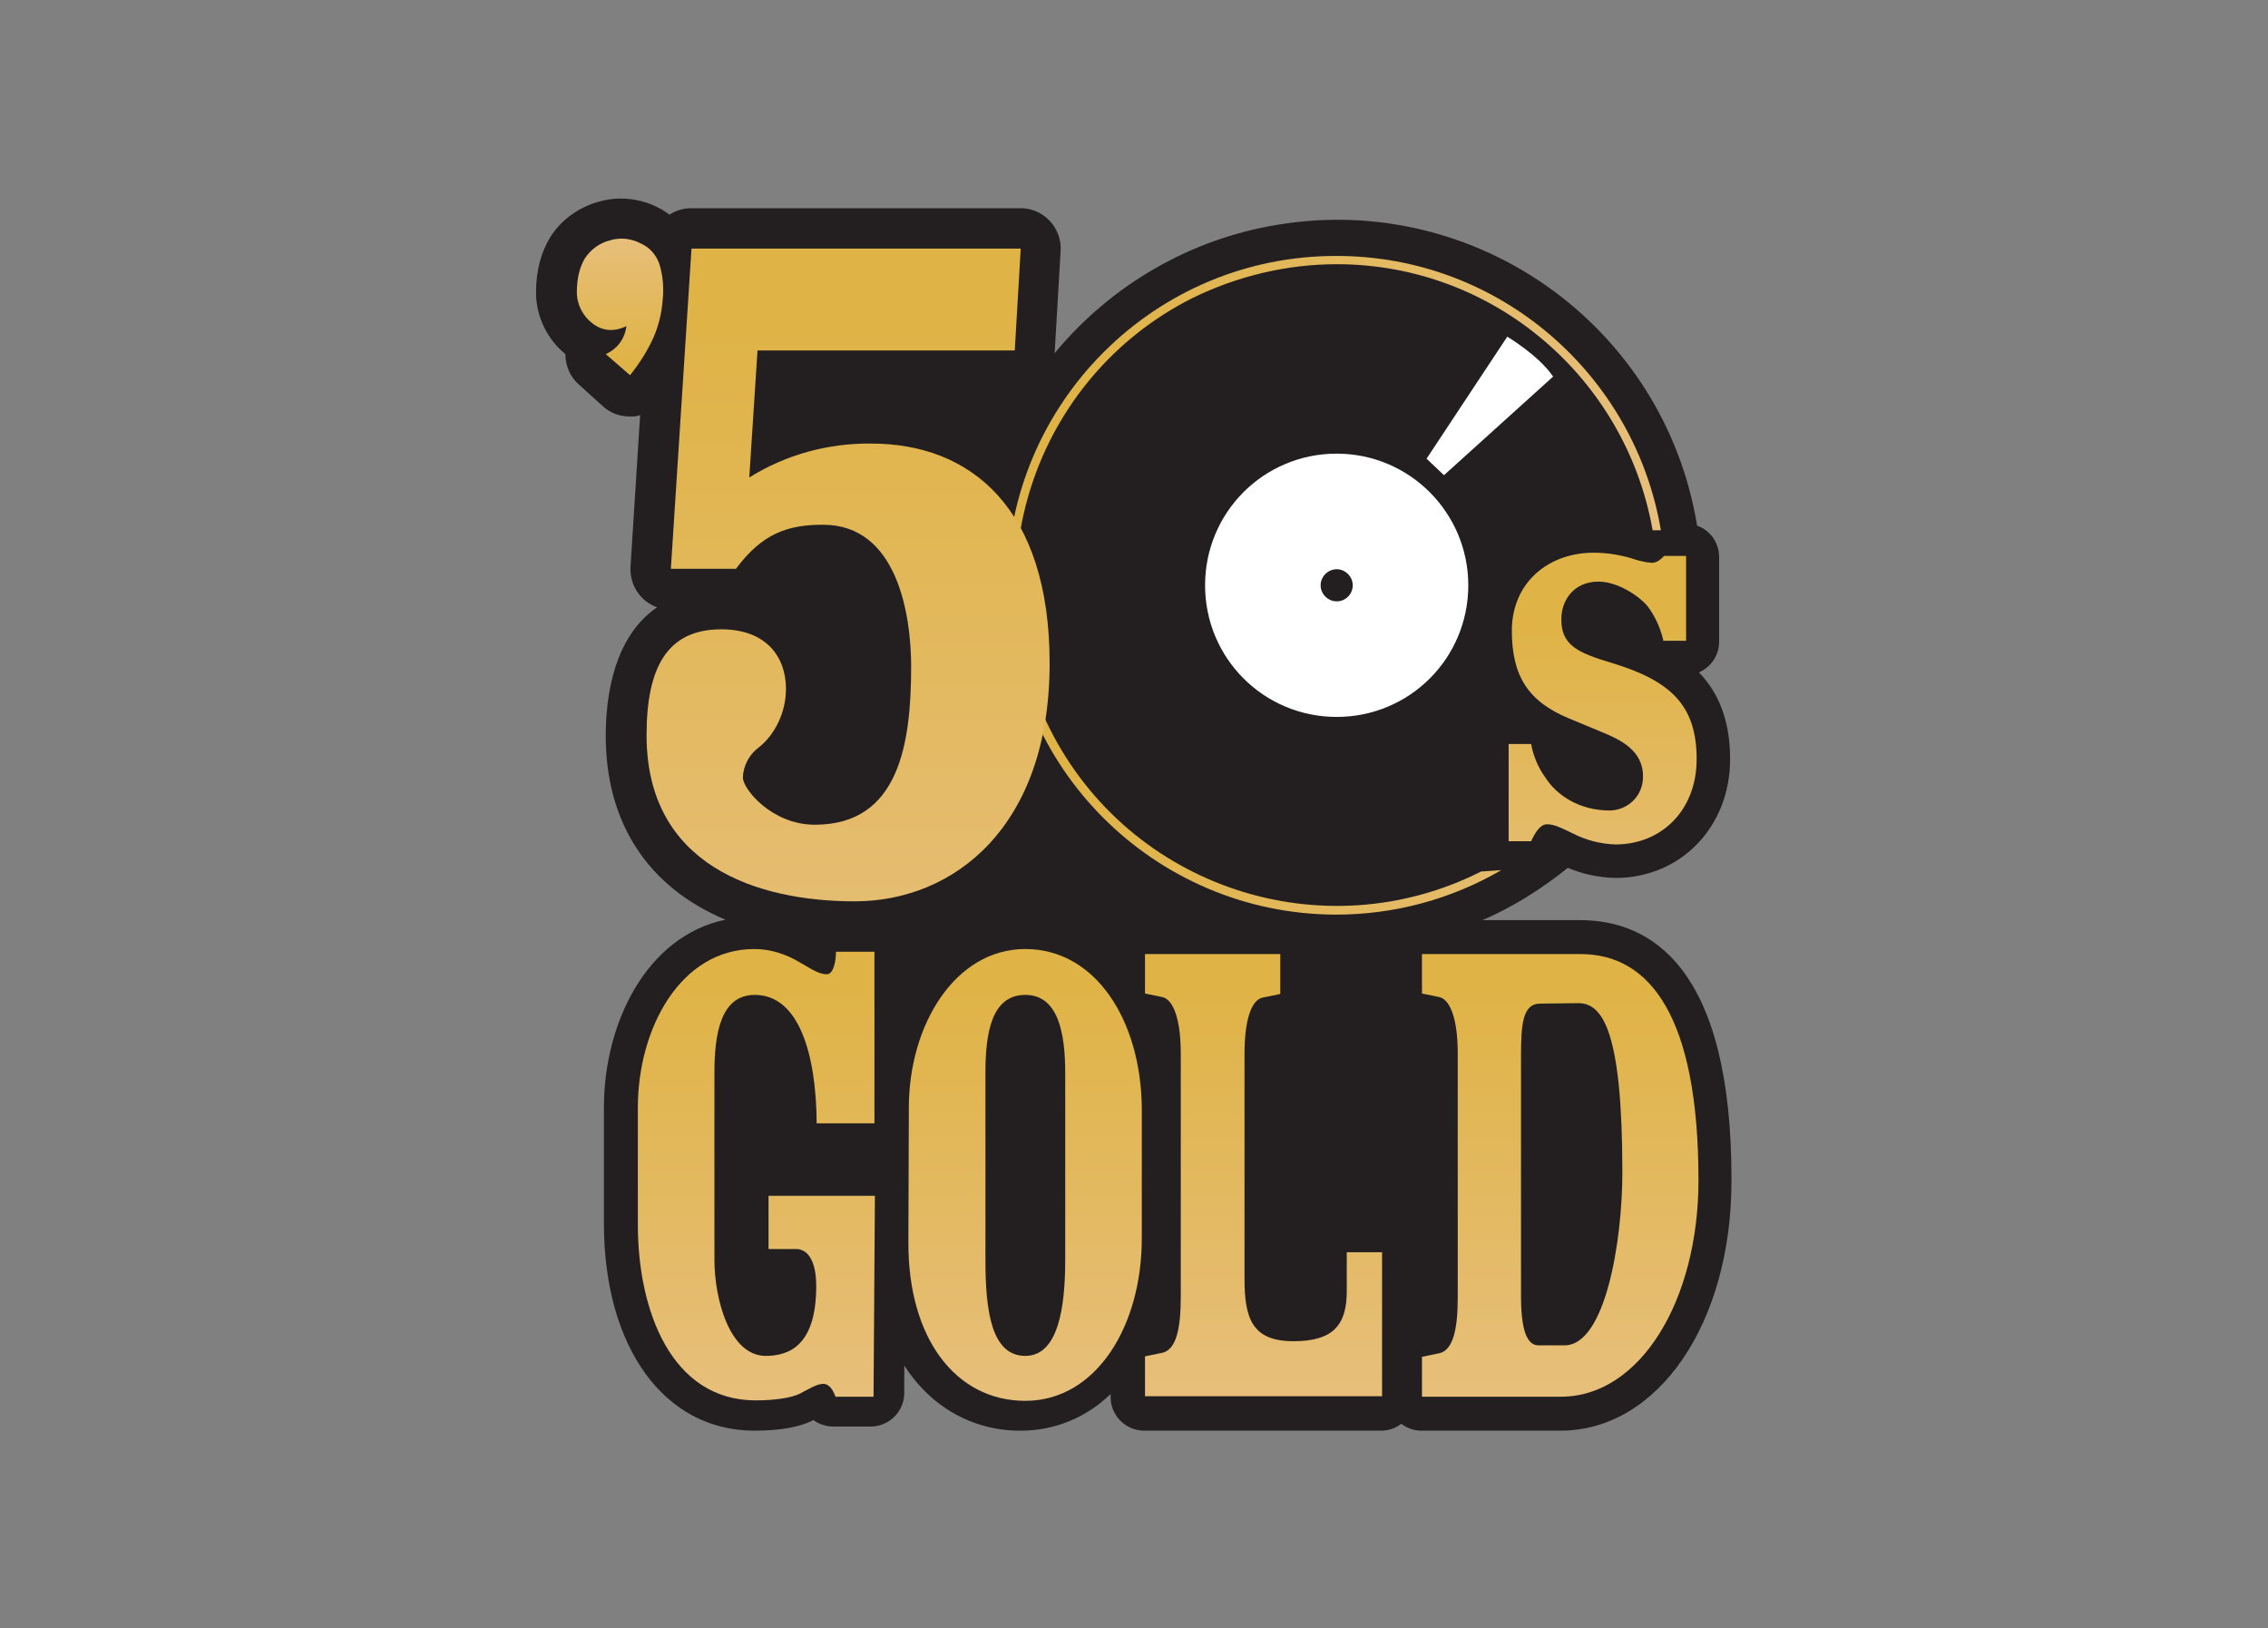 <?xml version="1.0" encoding="UTF-8"?> <svg xmlns="http://www.w3.org/2000/svg" xmlns:xlink="http://www.w3.org/1999/xlink" version="1.0" id="katman_1" x="0px" y="0px" viewBox="0 0 494.6 355" style="enable-background:new 0 0 494.6 355;" xml:space="preserve"><rect x="0" y="0" width="494.6" height="355" fill="#808080" stroke="none"/> <style type="text/css"> .st0{fill:#231F20;} .st1{fill:#FFFFFF;} .st2{fill:url(#SVGID_1_);} .st3{fill:url(#SVGID_00000104694018928426952520000004867292978901867172_);} .st4{fill:url(#SVGID_00000072257029290901712340000017314181533325386653_);} .st5{fill:url(#SVGID_00000172411996892914913950000002878789072400480395_);} .st6{fill:url(#SVGID_00000178184521613665420720000007621476127338564532_);} .st7{fill:url(#SVGID_00000066489306292774821590000013212075205983884211_);} .st8{fill:url(#SVGID_00000065070527219860864550000000444187545407379130_);} .st9{fill:url(#SVGID_00000078745626740695292730000015301067145638643338_);} </style> <path class="st0" d="M344.6,200.6h-21.3c6.7-2.9,12.9-6.8,18.6-11.4c3.3,1.4,6.8,2.1,10.4,2.2c14.3,0,25-11.2,25-25.9 c0-8.7-2.7-14.7-6.8-18.9c2.7-1.2,4.4-3.8,4.4-6.7v-18.5c0-3-1.9-5.8-4.8-6.8C363,71.2,322,41.8,278.6,49c-19,3.1-36.3,13.1-48.6,28 v-0.1l1.3-22.2c0.3-4.8-3.4-9-8.2-9.3c-0.2,0-0.4,0-0.6,0h-71.8c-1.7,0-3.3,0.5-4.7,1.4c-0.7-0.5-1.4-1-2.2-1.4 c-4.1-2.2-8.9-2.7-13.3-1.4c-4.3,1.2-8.1,3.9-10.5,7.7c-2,3.3-3.1,7.3-3.1,12v0.4c0.1,5.1,2.5,9.9,6.4,13.1c0,2.5,1,4.9,2.9,6.6 l5.2,4.7c1.6,1.5,3.7,2.3,5.9,2.3h0.7c0.5,0,1.1-0.1,1.6-0.3l-2.1,33.1c-0.2,3.9,2.1,7.5,5.8,8.8c-9.4,6.4-11.2,19.3-11.2,28 c0,19.2,9.4,33.1,26.1,40.1c-17.3,3.6-26.5,22.7-26.5,40.9v25.3c0,27.1,13.2,45.2,32.8,45.2c5.7,0,10-0.8,12.9-2.3 c1.2,0.9,2.8,1.4,4.3,1.4h8.2c4,0,7.3-3.3,7.3-7.3v-6c1.3,2,2.7,3.8,4.4,5.5c5.6,5.7,13.2,8.8,21.1,8.7c7.3,0,14.3-2.9,19.5-8v0.7 c0,4,3.3,7.3,7.3,7.3c0,0,0,0,0,0h51.7c1.6,0,3.1-0.5,4.4-1.5c1.3,1,2.8,1.5,4.4,1.5h30.3c21.3,0,37.3-23.4,37.3-54.5 C377.7,210.5,359.7,200.6,344.6,200.6L344.6,200.6z"></path> <path class="st1" d="M338.7,82.1c-3.1-4.6-10-8.7-10-8.7L311.1,100l3.8,3.6L338.7,82.1z"></path> <path class="st1" d="M291.5,98.9c-15.9,0-28.7,12.8-28.7,28.7s12.8,28.7,28.7,28.7c15.9,0,28.7-12.8,28.7-28.7c0,0,0,0,0,0 C320.2,111.8,307.4,98.9,291.5,98.9z M291.5,131.1c-1.9,0-3.5-1.6-3.5-3.5c0-1.9,1.6-3.5,3.5-3.5c1.9,0,3.5,1.6,3.5,3.5c0,0,0,0,0,0 C295,129.5,293.5,131.1,291.5,131.1C291.6,131.1,291.6,131.1,291.5,131.1L291.5,131.1z"></path> <linearGradient id="SVGID_1_" gradientUnits="userSpaceOnUse" x1="254.432" y1="43.942" x2="254.432" y2="-95.378" gradientTransform="matrix(0.707 0 0 -0.707 -15.067 237.996)"> <stop offset="7.000000e-02" style="stop-color:#DFB345"></stop> <stop offset="1" style="stop-color:#E7BF7B"></stop> </linearGradient> <path class="st2" d="M190.5,304.5h-8.3c-0.5-1.4-1.3-2.8-2.7-2.8c-1.3,0-3.1,1.1-5,2.1s-5.8,1.5-9.7,1.5 c-18.4,0-25.7-19.6-25.7-38.3v-25.5c0-17.3,9.3-34.6,25.4-34.6c3.5,0,6.9,1.1,9.9,2.9c2,1.1,4,2.6,5.9,2.6c1.5,0,2-2.9,2-4.9h8.4 v37.4h-12.6c-0.1-15.2-3.9-28-13.5-28c-7.4,0-8.8,8.4-8.8,17v40.7c0,8.6,3.3,21,11.2,21c5.3,0,11-2.5,11-15.2c0-5.8-2-8.1-4.4-8.1 h-6v-11.6h23.2L190.5,304.5z"></path> <linearGradient id="SVGID_00000127747833230404523780000005467398755889025696_" gradientUnits="userSpaceOnUse" x1="337.637" y1="43.972" x2="337.637" y2="-95.418" gradientTransform="matrix(0.707 0 0 -0.707 -15.067 237.996)"> <stop offset="7.000000e-02" style="stop-color:#DFB345"></stop> <stop offset="1" style="stop-color:#E7BF7B"></stop> </linearGradient> <path style="fill:url(#SVGID_00000127747833230404523780000005467398755889025696_);" d="M249,269.7c0.1,19.3-9.9,35.7-25.4,35.7 c-15.3,0-25.6-13.8-25.5-34.6l0.1-29.3c0-18.1,10.1-34.6,25.4-34.6s25.2,15.5,25.4,34.6V269.7z M214.9,274.6c0,11.2,1.3,21,8.7,21 c7.2,0,8.7-10.6,8.7-21v-40.7c0-8.6-1.5-17-8.7-17c-7.4,0-8.7,8.4-8.7,17V274.6z"></path> <linearGradient id="SVGID_00000060018968332905152750000016162780830979543177_" gradientUnits="userSpaceOnUse" x1="411.062" y1="42.502" x2="411.062" y2="-94.008" gradientTransform="matrix(0.707 0 0 -0.707 -15.067 237.996)"> <stop offset="7.000000e-02" style="stop-color:#DFB345"></stop> <stop offset="1" style="stop-color:#E7BF7B"></stop> </linearGradient> <path style="fill:url(#SVGID_00000060018968332905152750000016162780830979543177_);" d="M257.5,229.7c0-7.2-1.5-11.6-3.9-12.3 l-3.9-0.8V208h29.5v8.7l-3.9,0.8c-2.5,0.6-3.9,5.1-3.9,12.3v49c0,8.7,1.7,13.6,10.7,13.6c8.6,0,11.6-3.5,11.6-10.9V273h7.7v31.4 h-51.7v-8.7l3.9-0.8c2.9-0.8,3.9-5.2,3.9-12.2V229.7z"></path> <linearGradient id="SVGID_00000127733263290819165320000015149788108294349188_" gradientUnits="userSpaceOnUse" x1="502.712" y1="42.502" x2="502.712" y2="-94.008" gradientTransform="matrix(0.707 0 0 -0.707 -15.067 237.996)"> <stop offset="7.000000e-02" style="stop-color:#DFB345"></stop> <stop offset="1" style="stop-color:#E7BF7B"></stop> </linearGradient> <path style="fill:url(#SVGID_00000127733263290819165320000015149788108294349188_);" d="M317.9,229.7c0-7.2-1.5-11.6-3.9-12.3 l-3.9-0.8V208h34.6c15.1,0,25.7,13.6,25.7,49.3c0,26.2-12.7,47.2-30,47.2h-30.3v-8.7l3.9-0.8c2.9-0.8,3.9-5.2,3.9-12.2V229.7z M335.9,218.8c-3.9,0-4.2,4.6-4.2,11.6v52.2c0,7.1,1.2,10.7,3.8,10.7h5.7c8.9,0,12.6-22.7,12.6-37.7c0-30.8-4.3-36.9-9.6-36.9 L335.9,218.8z"></path> <linearGradient id="SVGID_00000143584952841611102180000000698174425063084713_" gradientUnits="userSpaceOnUse" x1="212.531" y1="222.412" x2="212.531" y2="263.372" gradientTransform="matrix(0.707 0 0 -0.707 -15.067 237.996)"> <stop offset="7.000000e-02" style="stop-color:#DFB345"></stop> <stop offset="1" style="stop-color:#E7BF7B"></stop> </linearGradient> <path style="fill:url(#SVGID_00000143584952841611102180000000698174425063084713_);" d="M132.1,77.2c2.5-1.1,4.2-3.4,4.5-6.1 c-2.7,1.3-5.2,1.1-7.4-0.6c-2.1-1.6-3.4-4.1-3.4-6.8c0-3,0.6-5.4,1.7-7.3c1.3-2,3.2-3.4,5.5-4c2.3-0.7,4.7-0.4,6.8,0.7 c2,0.9,3.5,2.7,4.1,4.8c0.7,2.5,0.9,5.1,0.6,7.6c-0.2,2.8-0.9,5.6-2,8.1c-1.3,2.9-3.1,5.7-5.1,8.2L132.1,77.2z"></path> <linearGradient id="SVGID_00000073723328838529688410000010211203777551754656_" gradientUnits="userSpaceOnUse" x1="515.822" y1="152.372" x2="515.822" y2="47.392" gradientTransform="matrix(0.707 0 0 -0.707 -15.067 237.996)"> <stop offset="7.000000e-02" style="stop-color:#DFB345"></stop> <stop offset="1" style="stop-color:#E7BF7B"></stop> </linearGradient> <path style="fill:url(#SVGID_00000073723328838529688410000010211203777551754656_);" d="M362.8,139.9c-0.6-2.7-1.7-5.3-3.4-7.6 c-1.8-2.3-6.6-5.5-10.8-5.5c-5.5,0-8.1,4.2-8.1,8.1c-0.1,5.7,3.5,7.4,10.9,9.6c12.9,3.9,18.6,9.2,18.6,21c0,11.2-7.7,18.6-17.7,18.6 c-3.2-0.1-6.4-0.9-9.3-2.4c-2.3-1.1-4-2-5.6-2c-1.6,0-2.7,2-3.5,3.7h-4.9v-21.2h4.9c0.5,2.6,1.5,5.1,3.1,7.3 c2.5,3.9,7.4,7.2,14.1,7.2c4.1-0.1,7.3-3.4,7.2-7.5c0-5.7-5.2-8-8.5-9.4l-7.7-3.2c-8.9-3.7-12.4-9.3-12.4-19.1c0-10.5,8-17,17.8-17 c2.8,0,5.5,0.4,8.2,1.2c1.5,0.5,3,0.9,4.5,1c1.2,0,2-0.8,2.7-1.5h4.8v18.5H362.8z"></path> <linearGradient id="SVGID_00000102526362169833827990000007829335755036021419_" gradientUnits="userSpaceOnUse" x1="332.124" y1="156.192" x2="533.857" y2="156.192" gradientTransform="matrix(0.707 0 0 -0.707 -15.067 237.996)"> <stop offset="7.000000e-02" style="stop-color:#DFB345"></stop> <stop offset="1" style="stop-color:#E7BF7B"></stop> </linearGradient> <path style="fill:url(#SVGID_00000102526362169833827990000007829335755036021419_);" d="M291.5,57.6c34.5,0,63.1,25.1,68.9,58h1.8 c-5.7-33.9-35.2-59.8-70.7-59.8c-39.7-0.1-71.8,32.1-71.9,71.7s32.1,71.8,71.7,71.9c12.7,0,25.1-3.3,36.1-9.7l-4.4,0.3 c-34.5,17.4-76.6,3.5-94-31s-3.5-76.6,31-94C269.8,60.2,280.6,57.6,291.5,57.6L291.5,57.6z"></path> <linearGradient id="SVGID_00000003812354121894006070000012234002149912201350_" gradientUnits="userSpaceOnUse" x1="282.917" y1="257.322" x2="282.917" y2="15.942" gradientTransform="matrix(0.707 0 0 -0.707 -15.067 237.996)"> <stop offset="7.000000e-02" style="stop-color:#DFB345"></stop> <stop offset="1" style="stop-color:#E7BF7B"></stop> </linearGradient> <path style="fill:url(#SVGID_00000003812354121894006070000012234002149912201350_);" d="M146.3,124l4.5-69.8h71.8l-1.3,22.2h-56.1 l-1.8,27.7c8-5,17.2-7.5,26.6-7.4c21.7,0,38.9,14.1,38.9,47.9c0,35.6-20.8,51.9-42.5,51.9c-21.3,0-45.4-7.8-45.4-36.2 c0-14.8,4.5-23.1,16.3-23.1c9.8,0,14.1,6,14.1,13c0,5.2-2.5,10.1-6,12.8c-2,1.5-3.3,3.9-3.4,6.5c0,2.5,6.3,10.3,15.7,10.3 c18.4,0,21-17.7,21-34.5c0-11-2.9-30.9-19.2-30.9c-7.6,0-13.2,1.8-19,9.6L146.3,124z"></path> </svg> 